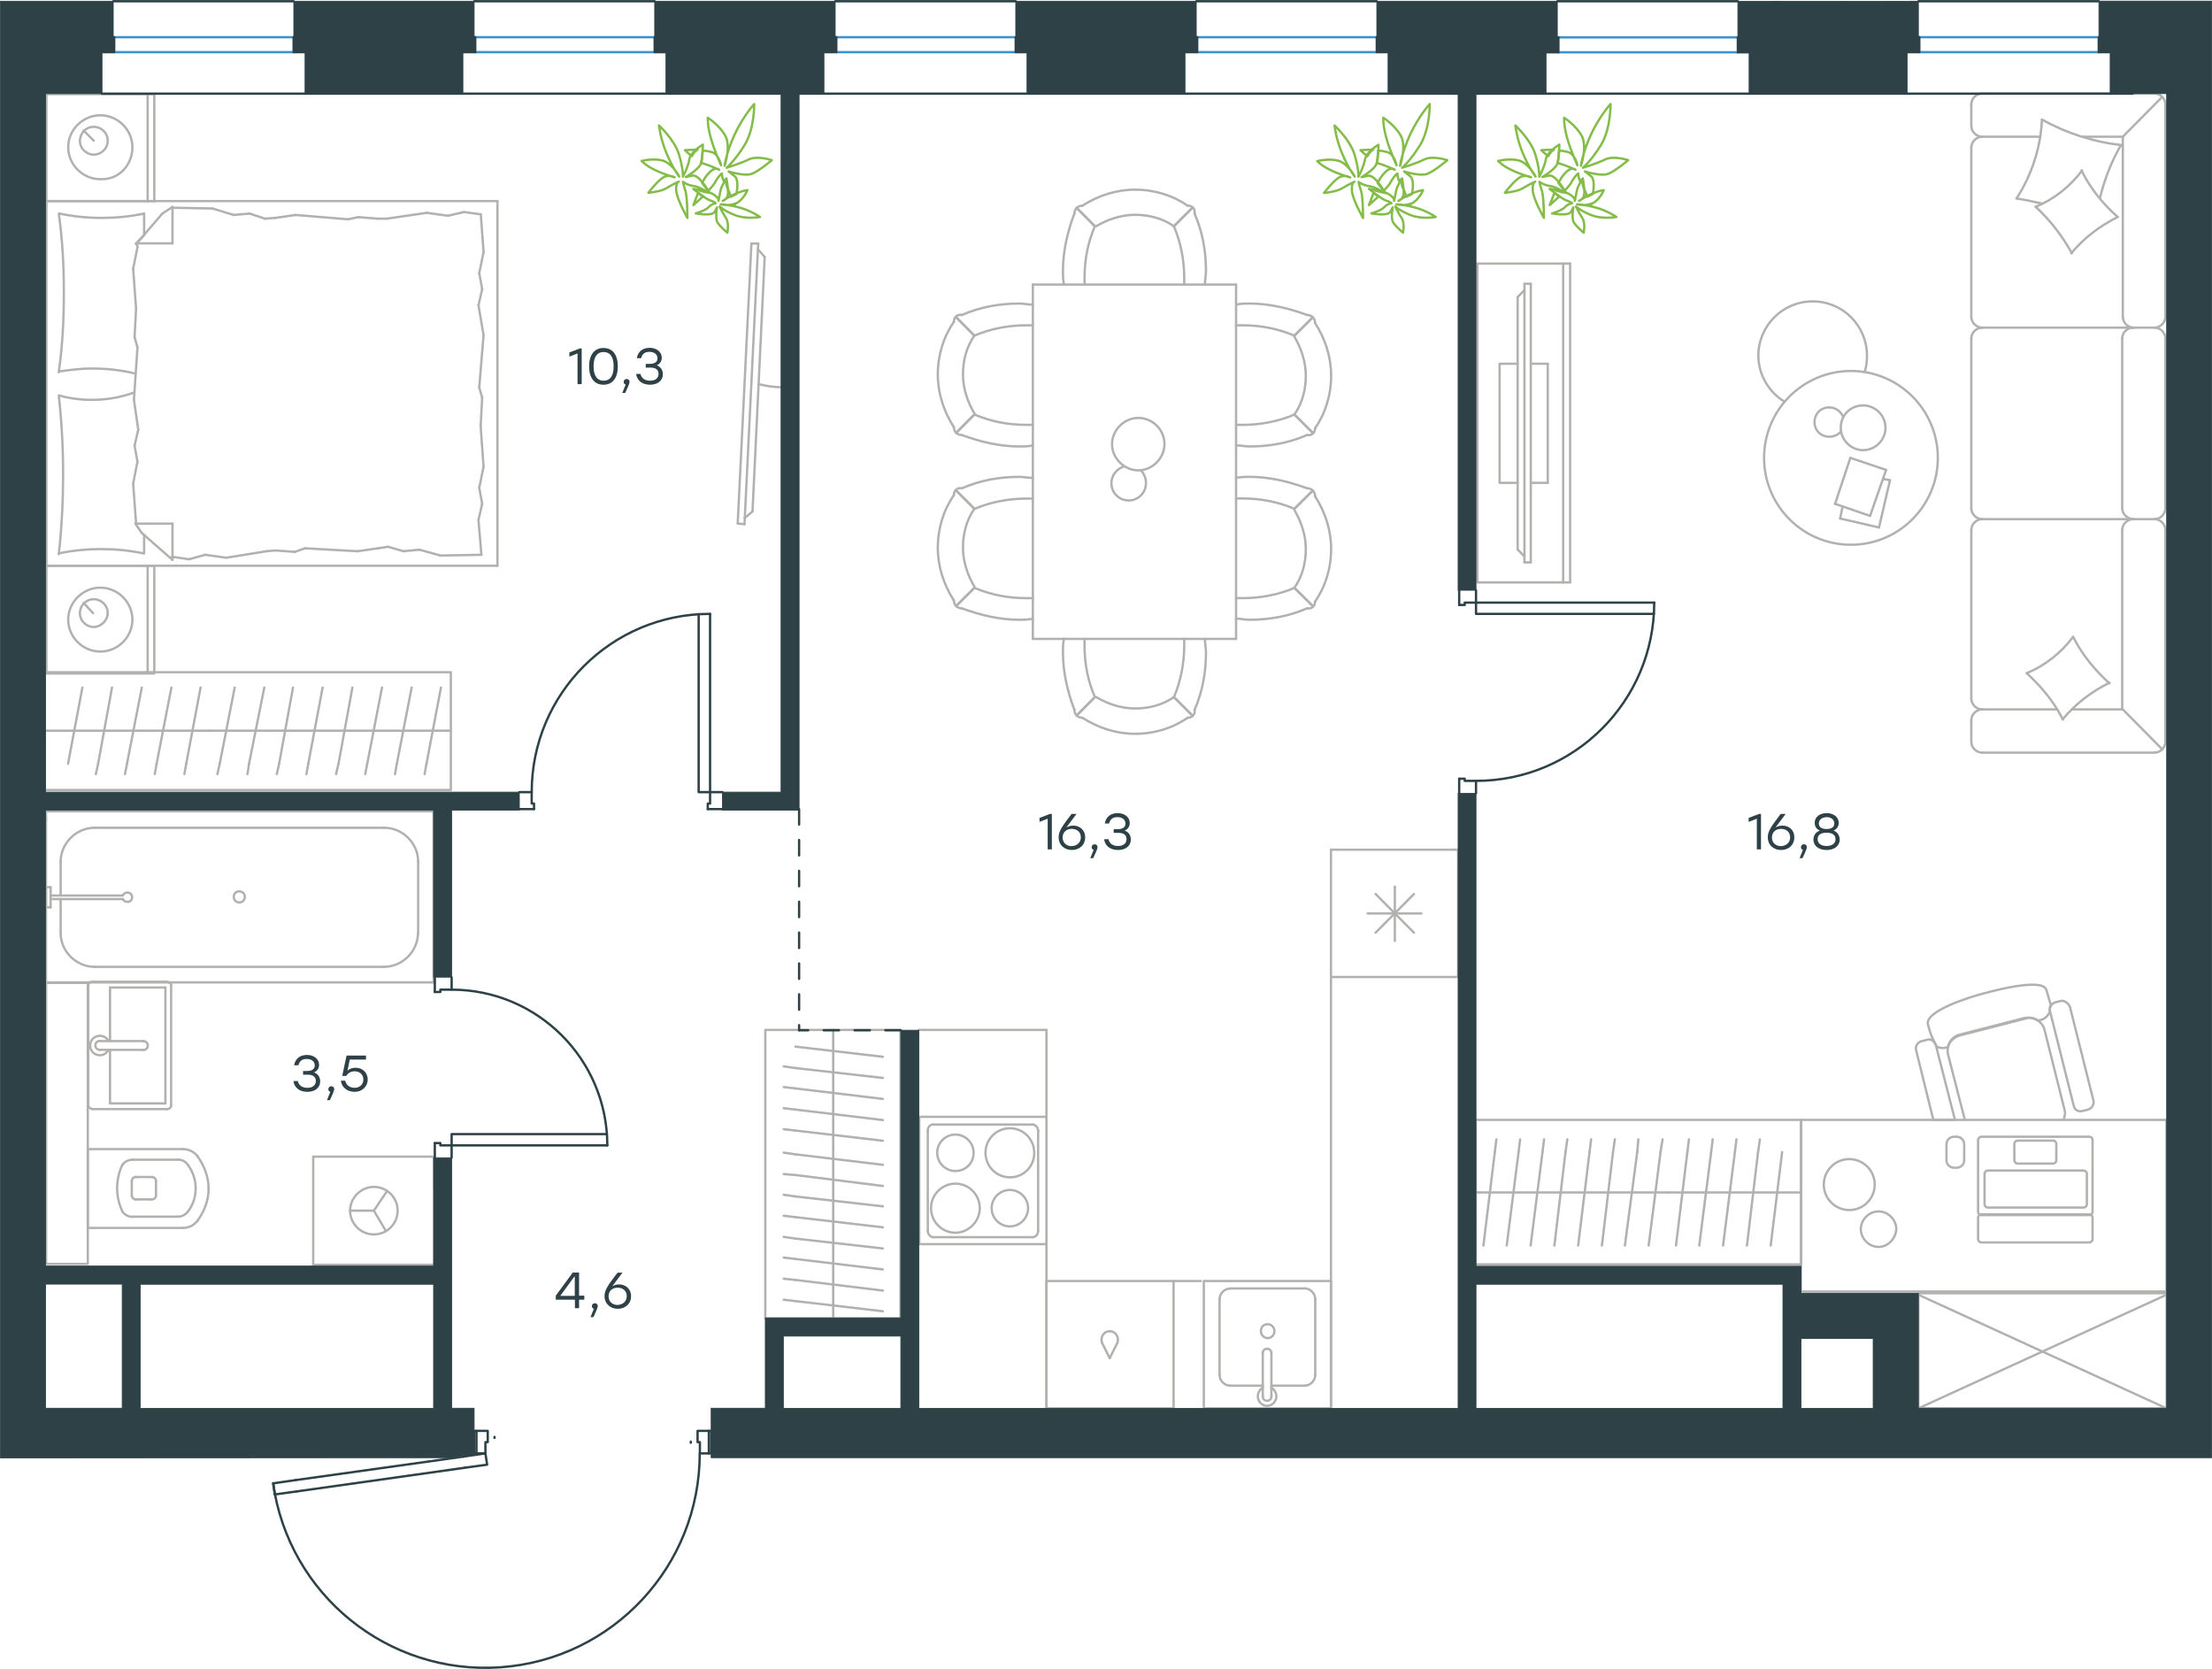 <?xml version="1.0" encoding="utf-8"?>
<!-- Generator: Adobe Illustrator 26.5.0, SVG Export Plug-In . SVG Version: 6.00 Build 0)  -->
<svg version="1.1" id="Слой_1" xmlns="http://www.w3.org/2000/svg" xmlns:xlink="http://www.w3.org/1999/xlink" x="0px" y="0px"
	 viewBox="0 0 1433.6 1081.5" style="enable-background:new 0 0 1433.6 1081.5;" xml:space="preserve">
<style type="text/css">
	.st0{fill:none;stroke:#B2B1B0;stroke-width:1.5;stroke-linecap:round;stroke-linejoin:round;stroke-miterlimit:22.926;}
	.st1{fill:none;stroke:#3C93D0;stroke-width:1.5;stroke-linecap:round;stroke-linejoin:round;stroke-miterlimit:22.926;}
	.st2{fill:none;stroke:#2D4146;stroke-width:1.5;stroke-linecap:round;stroke-linejoin:round;stroke-miterlimit:10;}
	.st3{fill:none;stroke:#2D4146;stroke-width:1.5;stroke-linecap:round;stroke-linejoin:round;stroke-miterlimit:22.926;}
	.st4{fill:#2D4146;}
	.st5{fill:#2D4146;stroke:#2D4146;stroke-width:0.5;stroke-linecap:round;stroke-linejoin:round;stroke-miterlimit:10;}
	
		.st6{fill:none;stroke:#2D4247;stroke-width:1.5;stroke-linecap:round;stroke-linejoin:round;stroke-miterlimit:22.926;stroke-dasharray:10;}
	.st7{fill:none;stroke:#84BC4A;stroke-width:1.5;stroke-linecap:round;stroke-linejoin:round;stroke-miterlimit:22.926;}
</style>
<g>
	<line class="st0" x1="56.9" y1="744.2" x2="56.9" y2="795.7"/>
	<g>
		<line class="st0" x1="118.4" y1="744.6" x2="56.9" y2="744.6"/>
		<line class="st0" x1="86" y1="788.4" x2="115.1" y2="788.4"/>
		<line class="st0" x1="115.1" y1="751.5" x2="86" y2="751.5"/>
		<line class="st0" x1="87.7" y1="777.2" x2="98.3" y2="777.2"/>
		<line class="st0" x1="98.3" y1="762.7" x2="87.7" y2="762.7"/>
		<line class="st0" x1="85.4" y1="765.5" x2="85.4" y2="774.4"/>
		<line class="st0" x1="56.9" y1="795.7" x2="118.4" y2="795.7"/>
		<line class="st0" x1="101.1" y1="774.4" x2="101.1" y2="765.5"/>
		<path class="st0" d="M127.9,791.2c4.5-6.2,7.3-13.4,7.3-20.7c0,0,0,0,0-0.6"/>
		<path class="st0" d="M85.4,774.4c0,1.7,1.1,2.8,2.8,2.8"/>
		<path class="st0" d="M79.3,785.1c1.7,2.2,3.9,3.4,6.7,3.4"/>
		<path class="st0" d="M98.3,777.2c1.7,0,2.8-1.1,2.8-2.8"/>
		<path class="st0" d="M121.8,785.1c3.4-4.5,5-9.5,5-15.1"/>
		<path class="st0" d="M101.1,765.5c0-1.7-1.1-2.8-2.8-2.8"/>
		<path class="st0" d="M88.2,762.7c-1.7,0-2.8,1.1-2.8,2.8"/>
		<path class="st0" d="M86,751.5c-2.8,0-5,1.1-6.7,3.4"/>
		<path class="st0" d="M79.3,754.8c-2.2,4.5-3.4,10.1-3.4,15.1s1.1,10.1,3.4,15.1"/>
		<path class="st0" d="M121.8,754.8c-1.7-2.2-3.9-3.4-6.7-3.4"/>
		<path class="st0" d="M135.2,770.4L135.2,770.4c0-7.8-2.8-15.1-7.3-21.3"/>
		<path class="st0" d="M118.4,795.7c3.9,0,7.3-1.7,9.5-4.5"/>
		<path class="st0" d="M127.9,749.1c-2.2-2.8-5.6-4.5-9.5-4.5"/>
		<path class="st0" d="M126.8,770L126.8,770c0-5.6-1.7-10.6-5-15.1"/>
		<path class="st0" d="M115.1,788.4c2.8,0,5-1.1,6.7-3.4"/>
	</g>
	<rect x="29.9" y="636.9" class="st0" width="27" height="182.1"/>
</g>
<g>
	<line class="st0" x1="107.2" y1="715" x2="71.3" y2="715"/>
	<line class="st0" x1="71.3" y1="715" x2="71.3" y2="680.3"/>
	<line class="st0" x1="71.3" y1="674.6" x2="71.3" y2="639.9"/>
	<line class="st0" x1="107.2" y1="639.9" x2="107.2" y2="715"/>
	<line class="st0" x1="71.3" y1="639.9" x2="107.2" y2="639.9"/>
	<line class="st0" x1="57.2" y1="638.7" x2="57.2" y2="716.2"/>
	<line class="st0" x1="108.1" y1="636.2" x2="60" y2="636.2"/>
	<line class="st0" x1="110.9" y1="716.2" x2="110.9" y2="638.7"/>
	<line class="st0" x1="60" y1="718.7" x2="108.1" y2="718.7"/>
	<path class="st0" d="M108.1,718.7c1.7,0,2.8-1,2.8-2.4"/>
	<path class="st0" d="M110.9,638.7c0-1.5-1.1-2.4-2.8-2.4"/>
	<path class="st0" d="M60,636.2c-1.7,0-2.8,1-2.8,2.4"/>
	<path class="st0" d="M57.2,716.2c0,1,1.1,2.4,2.8,2.4"/>
	<line class="st0" x1="92.9" y1="674.6" x2="65.1" y2="674.6"/>
	<line class="st0" x1="65.1" y1="680.3" x2="92.9" y2="680.3"/>
	<path class="st0" d="M92.9,674.6L92.9,674.6c1.6,0,2.9,1.3,2.9,2.9c0,1.6-1.3,2.9-2.8,2.9h0"/>
	<path class="st0" d="M70.3,680.3c-1.1,2.1-3.2,3.5-5.6,3.5c-3.5,0-6.3-2.8-6.3-6.3c0-3.5,2.8-6.3,6.3-6.3c2.4,0,4.6,1.3,5.6,3.4"/>
	<path class="st0" d="M65.1,680.3c-0.1,0-0.3,0-0.4,0c-1.6,0-2.9-1.3-2.9-2.9c0-1.6,1.3-2.9,2.9-2.9c0.1,0,0.3,0,0.4,0"/>
</g>
<g>
	<line class="st0" x1="39.3" y1="579.4" x2="39.3" y2="558.3"/>
	<line class="st0" x1="39.3" y1="604.6" x2="39.3" y2="582.6"/>
	<line class="st0" x1="61.2" y1="536.4" x2="249" y2="536.4"/>
	<line class="st0" x1="271" y1="558.3" x2="271" y2="604.6"/>
	<line class="st0" x1="281" y1="636.6" x2="29.8" y2="636.6"/>
	<line class="st0" x1="281" y1="525.7" x2="281" y2="636.6"/>
	<line class="st0" x1="249" y1="626.5" x2="61.2" y2="626.5"/>
	<line class="st0" x1="29.8" y1="525.7" x2="281" y2="525.7"/>
	<line class="st0" x1="29.8" y1="636.6" x2="29.8" y2="525.7"/>
	<path class="st0" d="M271,558.3c0-11.9-10.1-21.9-21.9-21.9"/>
	<path class="st0" d="M39.3,604.6c0,11.9,10.1,21.9,21.9,21.9"/>
	<path class="st0" d="M249,626.5c11.8,0,21.9-10.1,21.9-21.9"/>
	<path class="st0" d="M61.2,536.4c-11.8,0-21.9,10.1-21.9,21.9"/>
	<line class="st0" x1="29.8" y1="532.2" x2="29.8" y2="529.2"/>
	<line class="st0" x1="32.8" y1="580.3" x2="79.6" y2="580.3"/>
	<line class="st0" x1="79.6" y1="582.6" x2="32.8" y2="582.6"/>
	<line class="st0" x1="29.8" y1="588" x2="29.8" y2="574.9"/>
	<line class="st0" x1="29.8" y1="574.9" x2="32.8" y2="574.9"/>
	<line class="st0" x1="32.8" y1="574.9" x2="32.8" y2="588"/>
	<line class="st0" x1="32.8" y1="588" x2="29.8" y2="588"/>
	<path class="st0" d="M79.6,582.6c0.6,1.2,1.8,1.8,3,1.8c1.8,0,3-1.2,3-3c0-1.8-1.2-3-3-3c-1.2,0-2.4,0.6-3,1.8"/>
	<path class="st0" d="M151.5,581.2c0,2,1.6,3.6,3.6,3.6c2,0,3.6-1.6,3.6-3.6c0-2-1.6-3.6-3.6-3.6
		C152.8,577.6,151.5,579.2,151.5,581.2z"/>
</g>
<g>
	<line class="st0" x1="203" y1="749.5" x2="203" y2="819.6"/>
	<g>
		<line class="st0" x1="281.5" y1="819.6" x2="203" y2="819.6"/>
		<line class="st0" x1="281.5" y1="770.5" x2="281.5" y2="749.5"/>
		<line class="st0" x1="281.5" y1="819.6" x2="281.5" y2="749.5"/>
		<line class="st0" x1="242.3" y1="784.5" x2="250.7" y2="772"/>
		<line class="st0" x1="242.3" y1="784.5" x2="226.9" y2="784.5"/>
		<line class="st0" x1="242.3" y1="784.5" x2="250.1" y2="797.7"/>
		<path class="st0" d="M226.9,784.5c0,8.5,6.9,15.4,15.4,15.4c8.5,0,15.4-6.9,15.4-15.4c0-8.5-6.9-15.4-15.4-15.4
			C234.1,769.1,226.9,776,226.9,784.5z"/>
		<line class="st0" x1="281.5" y1="749.5" x2="203" y2="749.5"/>
	</g>
</g>
<g>
	<g>
		<line class="st0" x1="30.1" y1="130.3" x2="30.1" y2="61"/>
		<line class="st0" x1="100" y1="61" x2="100" y2="130.3"/>
		<line class="st0" x1="100" y1="130.3" x2="30.1" y2="130.3"/>
		<line class="st0" x1="30.1" y1="61" x2="100" y2="61"/>
		<line class="st0" x1="60.8" y1="91.2" x2="54.2" y2="84.6"/>
		<line class="st0" x1="95.7" y1="61" x2="95.7" y2="130.3"/>
		<path class="st0" d="M85.8,95.4c0-11.3-9.4-20.7-20.8-20.7c-11.3,0-20.8,9.4-20.8,20.7c0,11.3,9.4,20.7,20.8,20.7
			C76.8,116.7,85.8,107.2,85.8,95.4z"/>
		<path class="st0" d="M69.8,91.2c0-5.2-4.2-9-9-9c-5.2,0-9,4.2-9,9c0,5.2,4.3,9,9,9C65.5,100.2,69.8,96.4,69.8,91.2z"/>
		<line class="st0" x1="30.1" y1="366.6" x2="30.1" y2="130.3"/>
		<line class="st0" x1="93.4" y1="346.6" x2="93.4" y2="358.6"/>
		<line class="st0" x1="88.2" y1="157.7" x2="111.8" y2="157.7"/>
		<line class="st0" x1="93.4" y1="152.5" x2="88.2" y2="157.7"/>
		<line class="st0" x1="322.4" y1="366.6" x2="30.1" y2="366.6"/>
		<line class="st0" x1="111.8" y1="134.1" x2="111.8" y2="157.7"/>
		<line class="st0" x1="30.1" y1="130.3" x2="322.4" y2="130.3"/>
		<line class="st0" x1="111.8" y1="362.8" x2="91.9" y2="345.4"/>
		<line class="st0" x1="91.9" y1="345.4" x2="87.7" y2="339.3"/>
		<line class="st0" x1="93.4" y1="138.4" x2="93.4" y2="152.1"/>
		<line class="st0" x1="88.2" y1="339.3" x2="111.8" y2="339.3"/>
		<line class="st0" x1="88.2" y1="158.2" x2="105.2" y2="138.4"/>
		<line class="st0" x1="105.2" y1="138.4" x2="111.8" y2="134.1"/>
		<line class="st0" x1="111.8" y1="362.8" x2="111.8" y2="339.3"/>
		<line class="st0" x1="312.5" y1="257.7" x2="311.5" y2="276.1"/>
		<line class="st0" x1="310.1" y1="197.8" x2="313.4" y2="217.1"/>
		<line class="st0" x1="310.6" y1="177" x2="312.5" y2="187.4"/>
		<line class="st0" x1="312.5" y1="187.4" x2="310.1" y2="197.8"/>
		<line class="st0" x1="310.6" y1="251.1" x2="312.5" y2="257.7"/>
		<line class="st0" x1="313.4" y1="217.1" x2="310.6" y2="251.1"/>
		<line class="st0" x1="311.6" y1="138.8" x2="313.4" y2="163.4"/>
		<line class="st0" x1="313.4" y1="163.4" x2="310.6" y2="177"/>
		<line class="st0" x1="310.1" y1="336.9" x2="312" y2="359.5"/>
		<line class="st0" x1="310.6" y1="316.1" x2="312.5" y2="326.5"/>
		<line class="st0" x1="312.5" y1="326.5" x2="310.1" y2="336.9"/>
		<line class="st0" x1="311.5" y1="276.1" x2="313.4" y2="302.5"/>
		<line class="st0" x1="313.4" y1="302.5" x2="310.6" y2="316.1"/>
		<line class="st0" x1="322.4" y1="366.6" x2="322.4" y2="130.3"/>
		<path class="st0" d="M38.1,256.3c1.9,17,2.8,34,2.8,51.4c0,17-0.9,34.4-2.8,51.4"/>
		<path class="st0" d="M87.1,254.3c-9.4,3.3-17.8,4.8-27.7,4.8c-7.1,0-14.2-0.9-20.8-2.8"/>
		<path class="st0" d="M38.1,358.6c9-1.9,18.4-2.8,27.4-2.8c9.4,0,18.4,0.9,27.4,2.8"/>
		<path class="st0" d="M38.1,240.7c7.1-0.9,14.2-1.9,20.8-1.9c9.9,0,19.4,0.9,28.8,3.3"/>
		<line class="st0" x1="171.7" y1="141.7" x2="178.4" y2="141.2"/>
		<line class="st0" x1="151.4" y1="139.3" x2="161.8" y2="138.4"/>
		<line class="st0" x1="161.8" y1="138.4" x2="171.7" y2="141.7"/>
		<line class="st0" x1="111.8" y1="134.6" x2="137.7" y2="135.1"/>
		<line class="st0" x1="137.7" y1="135.1" x2="151.4" y2="139.3"/>
		<line class="st0" x1="232.2" y1="140.7" x2="244.9" y2="141.7"/>
		<line class="st0" x1="178.4" y1="141.2" x2="191.6" y2="139.3"/>
		<line class="st0" x1="225.6" y1="142.1" x2="232.2" y2="140.7"/>
		<line class="st0" x1="191.6" y1="139.3" x2="225.6" y2="142.1"/>
		<line class="st0" x1="244.9" y1="141.7" x2="250.6" y2="141.7"/>
		<line class="st0" x1="290.3" y1="139.8" x2="300.7" y2="137.4"/>
		<line class="st0" x1="300.7" y1="137.4" x2="311" y2="138.8"/>
		<line class="st0" x1="250.6" y1="141.7" x2="276.6" y2="137.9"/>
		<line class="st0" x1="276.6" y1="137.9" x2="290.3" y2="139.8"/>
		<line class="st0" x1="251.5" y1="354.3" x2="244.9" y2="355.3"/>
		<line class="st0" x1="271.8" y1="356.2" x2="261.5" y2="357.2"/>
		<line class="st0" x1="261.5" y1="357.2" x2="251.5" y2="354.3"/>
		<line class="st0" x1="312" y1="359.5" x2="285.5" y2="360"/>
		<line class="st0" x1="285.5" y1="360" x2="271.8" y2="356.2"/>
		<line class="st0" x1="191.1" y1="357.6" x2="178.4" y2="356.7"/>
		<line class="st0" x1="244.9" y1="355.3" x2="231.7" y2="357.2"/>
		<line class="st0" x1="197.7" y1="355.3" x2="191.1" y2="357.6"/>
		<line class="st0" x1="231.7" y1="357.2" x2="197.7" y2="355.3"/>
		<line class="st0" x1="178.4" y1="356.7" x2="172.7" y2="357.2"/>
		<line class="st0" x1="112.3" y1="360.9" x2="111.3" y2="360.9"/>
		<line class="st0" x1="133" y1="359.5" x2="122.6" y2="362.4"/>
		<line class="st0" x1="122.6" y1="362.4" x2="112.3" y2="360.9"/>
		<line class="st0" x1="172.7" y1="357.2" x2="146.7" y2="361.4"/>
		<line class="st0" x1="146.7" y1="361.4" x2="133" y2="359.5"/>
		<path class="st0" d="M38.1,138.4c2.4,17,3.3,34,3.3,51.4c0,17-0.9,34.4-3.3,51.4"/>
		<path class="st0" d="M93.4,138.4c-9,1.9-18.4,2.8-27.4,2.8c-9.4,0-18.4-0.9-27.4-2.8"/>
		<line class="st0" x1="87.2" y1="218.5" x2="88.2" y2="200.1"/>
		<line class="st0" x1="89.6" y1="278.4" x2="86.8" y2="259.1"/>
		<line class="st0" x1="89.1" y1="299.2" x2="87.2" y2="288.8"/>
		<line class="st0" x1="87.2" y1="288.8" x2="89.6" y2="278.4"/>
		<line class="st0" x1="89.1" y1="225.1" x2="87.2" y2="218.5"/>
		<line class="st0" x1="86.8" y1="259.1" x2="89.1" y2="225.1"/>
		<line class="st0" x1="88.2" y1="339.3" x2="86.3" y2="313.3"/>
		<line class="st0" x1="86.3" y1="313.3" x2="89.1" y2="299.2"/>
		<line class="st0" x1="89.1" y1="160.1" x2="88.6" y2="157.7"/>
		<line class="st0" x1="88.2" y1="200.1" x2="86.3" y2="174.2"/>
		<line class="st0" x1="86.3" y1="174.2" x2="89.1" y2="160.1"/>
		<line class="st0" x1="30.1" y1="436.4" x2="30.1" y2="366.6"/>
		<line class="st0" x1="100" y1="366.6" x2="100" y2="436.4"/>
		<line class="st0" x1="99.5" y1="436.4" x2="30.1" y2="436.4"/>
		<line class="st0" x1="30.1" y1="366.6" x2="99.5" y2="366.6"/>
		<line class="st0" x1="60.3" y1="397.3" x2="54.2" y2="390.7"/>
		<line class="st0" x1="95.7" y1="366.6" x2="95.7" y2="436.4"/>
		<path class="st0" d="M85.8,401.5c0-11.3-9.4-20.7-20.8-20.7c-11.3,0-20.8,9.4-20.8,20.7c0,11.3,9.4,20.7,20.8,20.7
			C76.4,422.3,85.8,412.8,85.8,401.5z"/>
		<path class="st0" d="M69.8,397.3c0-5.2-4.3-9-9-9c-5.2,0-9,4.2-9,9c0,5.2,4.3,9,9,9C65.5,406.2,69.8,402,69.8,397.3z"/>
	</g>
	<g>
		<path class="st0" d="M491.7,248.9c4.8,1.2,9.6,2,14.3,2"/>
		<line class="st0" x1="482.5" y1="339.7" x2="491.4" y2="157.8"/>
		<line class="st0" x1="487" y1="157.8" x2="478.1" y2="339.2"/>
		<line class="st0" x1="478.1" y1="339.2" x2="482.5" y2="339.7"/>
		<line class="st0" x1="495.6" y1="166.5" x2="487.7" y2="331.4"/>
		<line class="st0" x1="491.3" y1="161.7" x2="495.6" y2="166.5"/>
		<line class="st0" x1="487.7" y1="331.4" x2="482.6" y2="335.7"/>
		<line class="st0" x1="487" y1="157.8" x2="491.4" y2="157.8"/>
	</g>
</g>
<g>
	<line class="st0" x1="28.8" y1="473.5" x2="136.5" y2="473.5"/>
	<line class="st0" x1="119.5" y1="501.6" x2="120.7" y2="494.9"/>
	<line class="st0" x1="120.7" y1="494.9" x2="130" y2="445.5"/>
	<line class="st0" x1="100.3" y1="501.6" x2="101.5" y2="494.9"/>
	<line class="st0" x1="101.5" y1="494.9" x2="111.1" y2="445.5"/>
	<line class="st0" x1="81" y1="501.6" x2="82.3" y2="494.9"/>
	<line class="st0" x1="82.3" y1="494.9" x2="91.9" y2="445.5"/>
	<line class="st0" x1="62.1" y1="501.6" x2="63.6" y2="494.9"/>
	<line class="st0" x1="63.6" y1="494.9" x2="72.6" y2="445.5"/>
	<line class="st0" x1="44.1" y1="494.9" x2="53.4" y2="445.5"/>
	<rect x="28.8" y="435.6" class="st0" width="263.4" height="76.3"/>
	<line class="st0" x1="136.5" y1="473.5" x2="292.3" y2="473.5"/>
	<line class="st0" x1="275.2" y1="501.6" x2="276.4" y2="494.9"/>
	<line class="st0" x1="276.4" y1="494.9" x2="285.8" y2="445.5"/>
	<line class="st0" x1="256" y1="501.6" x2="257.2" y2="494.9"/>
	<line class="st0" x1="257.2" y1="494.9" x2="266.8" y2="445.5"/>
	<line class="st0" x1="236.7" y1="501.6" x2="238" y2="494.9"/>
	<line class="st0" x1="238" y1="494.9" x2="247.6" y2="445.5"/>
	<line class="st0" x1="217.8" y1="501.6" x2="219.4" y2="494.9"/>
	<line class="st0" x1="219.4" y1="494.9" x2="228.4" y2="445.5"/>
	<line class="st0" x1="198.6" y1="501.6" x2="199.8" y2="494.9"/>
	<line class="st0" x1="199.8" y1="494.9" x2="209.1" y2="445.5"/>
	<line class="st0" x1="179.4" y1="501.6" x2="180.9" y2="494.9"/>
	<line class="st0" x1="180.9" y1="494.9" x2="189.9" y2="445.5"/>
	<line class="st0" x1="160.4" y1="501.6" x2="161.4" y2="494.9"/>
	<line class="st0" x1="161.4" y1="494.9" x2="171.3" y2="445.5"/>
	<line class="st0" x1="142.4" y1="494.9" x2="152.1" y2="445.5"/>
	<line class="st0" x1="140.9" y1="501.6" x2="142.4" y2="494.9"/>
</g>
<g>
	<line class="st0" x1="945" y1="550.6" x2="945" y2="633.1"/>
	<line class="st0" x1="904" y1="574.5" x2="904" y2="609.7"/>
	<line class="st0" x1="891.5" y1="604.4" x2="916.4" y2="579.3"/>
	<line class="st0" x1="891.5" y1="579.3" x2="916.4" y2="604.4"/>
	<line class="st0" x1="886.3" y1="591.9" x2="921.2" y2="591.9"/>
	<line class="st0" x1="945" y1="633.1" x2="862.6" y2="633.1"/>
	<line class="st0" x1="862.6" y1="550.6" x2="862.6" y2="633.1"/>
	<line class="st0" x1="945" y1="550.6" x2="862.6" y2="550.6"/>
</g>
<g>
	<rect x="780.2" y="830.1" class="st0" width="82.4" height="82.5"/>
	<line class="st0" x1="818.4" y1="876.8" x2="818.4" y2="904.5"/>
	<line class="st0" x1="824" y1="897.9" x2="845.6" y2="897.9"/>
	<line class="st0" x1="845.6" y1="834.9" x2="797.2" y2="834.9"/>
	<line class="st0" x1="797.2" y1="897.9" x2="818.4" y2="897.9"/>
	<line class="st0" x1="790.4" y1="841.9" x2="790.4" y2="891"/>
	<line class="st0" x1="824" y1="904.5" x2="824" y2="876.8"/>
	<line class="st0" x1="852.4" y1="891" x2="852.4" y2="841.9"/>
	<path class="st0" d="M818.4,876.8L818.4,876.8c0-1.6,1.2-2.8,2.8-2.8c1.6,0,2.8,1.2,2.8,2.8"/>
	<path class="st0" d="M852.4,891c0,3.7-3.2,6.9-6.8,6.9"/>
	<path class="st0" d="M824,899.2c2,1.2,3.2,3.3,3.2,5.7c0,3.3-2.8,6.1-6,6.1c-3.2,0-6-2.8-6-6.1c0-2.4,1.2-4.5,3.2-5.7"/>
	<path class="st0" d="M790.4,841.9c0-3.7,3.2-6.9,6.8-6.9"/>
	<path class="st0" d="M797.2,897.9c-3.6,0-6.8-3.3-6.8-6.9"/>
	<path class="st0" d="M845.6,834.9c3.6,0,6.8,3.3,6.8,6.9"/>
	<path class="st0" d="M824,904.5v0.4c0,1.6-1.2,2.8-2.8,2.8c-1.6,0-2.8-1.2-2.8-2.8v-0.4"/>
	<path class="st0" d="M817.2,862.6c0,2.4,2,4.5,4.4,4.5c2.4,0,4.4-2,4.4-4.5c0-2.4-2-4.5-4.4-4.5
		C818.8,858.1,817.2,860.1,817.2,862.6z"/>
</g>
<g>
	<path class="st0" d="M631,747c0-6.5-5.3-11.8-11.8-11.8c-6.5,0-11.8,5.3-11.8,11.8c0,6.5,5.3,11.8,11.8,11.8
		C625.7,758.8,631,753.9,631,747z"/>
	<path class="st0" d="M635,782.9c0-8.6-6.9-15.9-15.8-15.9c-8.5,0-15.8,6.9-15.8,15.9c0,8.6,6.9,15.9,15.8,15.9
		C627.7,798.8,635,791.5,635,782.9z"/>
	<path class="st0" d="M666.3,782.9c0-6.5-5.3-11.8-11.8-11.8c-6.5,0-11.8,5.3-11.8,11.8c0,6.5,5.3,11.8,11.8,11.8
		C661,794.7,666.3,789.4,666.3,782.9z"/>
	<path class="st0" d="M670.3,747c0-8.6-6.9-15.9-15.8-15.9c-8.5,0-15.8,6.9-15.8,15.9c0,8.6,6.9,15.9,15.8,15.9
		C663.4,762.9,670.3,756,670.3,747z"/>
	<line class="st0" x1="601.3" y1="797.6" x2="601.3" y2="732.7"/>
	<line class="st0" x1="669.1" y1="801.7" x2="605" y2="801.7"/>
	<line class="st0" x1="672.8" y1="732.7" x2="672.8" y2="797.6"/>
	<line class="st0" x1="605" y1="728.7" x2="669.1" y2="728.7"/>
	<path class="st0" d="M672.8,797.6L672.8,797.6c0,2.4-1.6,4.1-3.7,4.1"/>
	<path class="st0" d="M601.3,732.7L601.3,732.7c0-2.4,1.6-4.1,3.7-4.1"/>
	<path class="st0" d="M605,801.7L605,801.7c-2,0-3.7-2-3.7-4.1"/>
	<path class="st0" d="M669.1,728.7L669.1,728.7c2,0,3.7,2,3.7,4.1"/>
	<rect x="595.8" y="723.7" class="st0" width="82.4" height="82.5"/>
</g>
<g>
	<rect x="678.2" y="830.1" class="st0" width="82.4" height="82.5"/>
	<line class="st0" x1="719.2" y1="880.1" x2="724.1" y2="870.3"/>
	<line class="st0" x1="714.3" y1="870.3" x2="719.2" y2="880.1"/>
	<path class="st0" d="M714.3,870.3c-0.4-0.8-0.4-1.6-0.4-2.4c0-2.8,2.4-5.3,5.3-5.3"/>
	<path class="st0" d="M724.1,870.3c0.4-0.8,0.4-1.6,0.4-2.4c0-2.8-2.4-5.3-5.3-5.3"/>
</g>
<g>
	<line class="st0" x1="540" y1="667.4" x2="540" y2="743.8"/>
	<line class="st0" x1="507.9" y1="731.7" x2="515.5" y2="732.6"/>
	<line class="st0" x1="515.5" y1="732.6" x2="572.2" y2="739.2"/>
	<line class="st0" x1="507.9" y1="718.1" x2="515.5" y2="719"/>
	<line class="st0" x1="515.5" y1="719" x2="572.2" y2="725.8"/>
	<line class="st0" x1="507.9" y1="704.4" x2="515.5" y2="705.3"/>
	<line class="st0" x1="515.5" y1="705.3" x2="572.2" y2="712.1"/>
	<line class="st0" x1="507.9" y1="691" x2="515.5" y2="692.1"/>
	<line class="st0" x1="515.5" y1="692.1" x2="572.2" y2="698.5"/>
	<line class="st0" x1="515.5" y1="678.2" x2="572.2" y2="684.8"/>
	<rect x="496" y="667.4" class="st0" width="87.6" height="186.9"/>
	<line class="st0" x1="540" y1="743.8" x2="540" y2="854.3"/>
	<line class="st0" x1="507.9" y1="842.2" x2="515.5" y2="843.1"/>
	<line class="st0" x1="515.5" y1="843.1" x2="572.2" y2="849.7"/>
	<line class="st0" x1="507.9" y1="828.6" x2="515.5" y2="829.4"/>
	<line class="st0" x1="515.5" y1="829.4" x2="572.2" y2="836.3"/>
	<line class="st0" x1="507.9" y1="814.9" x2="515.5" y2="815.8"/>
	<line class="st0" x1="515.5" y1="815.8" x2="572.2" y2="822.6"/>
	<line class="st0" x1="507.9" y1="801.5" x2="515.5" y2="802.6"/>
	<line class="st0" x1="515.5" y1="802.6" x2="572.2" y2="809"/>
	<line class="st0" x1="507.9" y1="787.8" x2="515.5" y2="788.7"/>
	<line class="st0" x1="515.5" y1="788.7" x2="572.2" y2="795.3"/>
	<line class="st0" x1="507.9" y1="774.2" x2="515.5" y2="775.3"/>
	<line class="st0" x1="515.5" y1="775.3" x2="572.2" y2="781.7"/>
	<line class="st0" x1="507.9" y1="760.8" x2="515.5" y2="761.4"/>
	<line class="st0" x1="515.5" y1="761.4" x2="572.2" y2="768.5"/>
	<line class="st0" x1="515.5" y1="748" x2="572.2" y2="754.8"/>
	<line class="st0" x1="507.9" y1="746.9" x2="515.5" y2="748"/>
</g>
<line class="st0" x1="862.6" y1="633.1" x2="862.6" y2="912.6"/>
<line class="st0" x1="678.2" y1="806.2" x2="678.2" y2="912.6"/>
<line class="st0" x1="760.6" y1="830.1" x2="778.2" y2="830.1"/>
<line class="st0" x1="678.2" y1="723.7" x2="678.2" y2="667.4"/>
<line class="st0" x1="678.2" y1="667.4" x2="595.5" y2="667.4"/>
<g>
	<line class="st0" x1="669.4" y1="414" x2="669.4" y2="184.4"/>
	<line class="st0" x1="801.1" y1="184.4" x2="801.1" y2="414"/>
	<path class="st0" d="M838.9,268.6c5.2-7.4,7.4-16.3,7.4-25.2c0-8.9-3-17.8-7.4-25.2"/>
	<path class="st0" d="M801.1,288.6c3,0,5.9,0.7,8.9,0.7c12.6,0,25.2-2.2,37.1-7.4"/>
	<path class="st0" d="M847.1,204.1c-11.9-4.4-24.5-7.4-37.1-7.4c-3,0-5.9,0-8.9,0.7"/>
	<path class="st0" d="M801.1,275.3c1.5,0,3,0,4.5,0c11.1,0,23-2.2,33.4-6.7"/>
	<path class="st0" d="M838.9,217.5c-10.4-4.4-21.5-6.7-33.4-6.7c-1.5,0-3,0-4.5,0"/>
	<path class="st0" d="M852.3,277.5c6.7-9.6,10.4-21.5,10.4-34.1c0-11.9-3.7-23.7-10.4-34.1"/>
	<line class="st0" x1="838.9" y1="268.6" x2="850.8" y2="280.5"/>
	<line class="st0" x1="838.9" y1="217.5" x2="850.8" y2="205.6"/>
	<line class="st0" x1="838.9" y1="268.6" x2="850.8" y2="280.5"/>
	<line class="st0" x1="838.9" y1="217.5" x2="850.8" y2="205.6"/>
	<path class="st0" d="M852.3,209.3c0-3-2.2-5.2-5.2-5.2"/>
	<path class="st0" d="M847.1,281.9c3,0.6,5.2-1.5,5.2-4.4"/>
	<path class="st0" d="M838.9,380.9c5.2-7.4,7.4-16.3,7.4-25.2c0-8.9-3-17.8-7.4-25.2"/>
	<path class="st0" d="M801.1,400.9c3,0,5.9,0.7,8.9,0.7c12.6,0,25.2-2.2,37.1-7.4"/>
	<path class="st0" d="M847.1,316.4c-11.9-4.4-24.5-7.4-37.1-7.4c-3,0-5.9,0-8.9,0.7"/>
	<path class="st0" d="M801.1,387.6c1.5,0,3,0,4.5,0c11.1,0,23-2.2,33.4-6.7"/>
	<path class="st0" d="M838.9,329.7c-10.4-4.4-21.5-6.7-33.4-6.7c-1.5,0-3,0-4.5,0"/>
	<path class="st0" d="M852.3,389.8c6.7-9.6,10.4-21.5,10.4-34.1c0-11.9-3.7-23.7-10.4-34.1"/>
	<line class="st0" x1="838.9" y1="380.9" x2="850.8" y2="392.7"/>
	<line class="st0" x1="838.9" y1="329.7" x2="850.8" y2="317.9"/>
	<line class="st0" x1="838.9" y1="380.9" x2="850.8" y2="392.7"/>
	<line class="st0" x1="838.9" y1="329.7" x2="850.8" y2="317.9"/>
	<path class="st0" d="M852.3,321.6c0-3-2.2-5.2-5.2-5.2"/>
	<path class="st0" d="M847.1,394.2c3,0.6,5.2-1.5,5.2-4.4"/>
	<path class="st0" d="M780.9,184.4c0-3,0.7-5.9,0.7-8.9c0-12.6-2.2-25.2-7.4-37.1"/>
	<path class="st0" d="M696.3,138.4c-4.5,11.9-7.4,24.5-7.4,37.1c0,3,0,5.9,0.7,8.9"/>
	<path class="st0" d="M709.6,146.6c-4.5,10.4-6.7,21.5-6.7,33.3c0,1.5,0,3,0,4.4"/>
	<line class="st0" x1="709.6" y1="146.6" x2="697.8" y2="134.7"/>
	<line class="st0" x1="709.6" y1="146.6" x2="697.8" y2="134.7"/>
	<path class="st0" d="M701.5,133.3c-3,0-5.2,2.2-5.2,5.2"/>
	<path class="st0" d="M780.9,414c0,3,0.7,5.9,0.7,8.9c0,12.6-2.2,25.2-7.4,37.1"/>
	<path class="st0" d="M696.3,459.9c-4.5-11.9-7.4-24.5-7.4-37.1c0-3,0-5.9,0.7-8.9"/>
	<path class="st0" d="M709.6,451.7c-4.5-10.4-6.7-21.5-6.7-33.3c0-1.5,0-3,0-4.4"/>
	<line class="st0" x1="709.6" y1="451.7" x2="697.8" y2="463.6"/>
	<line class="st0" x1="709.6" y1="451.7" x2="697.8" y2="463.6"/>
	<path class="st0" d="M701.5,465.1c-3,0-5.2-2.2-5.2-5.2"/>
	<line class="st0" x1="669.4" y1="184.4" x2="801.1" y2="184.4"/>
	<line class="st0" x1="801.1" y1="414" x2="669.4" y2="414"/>
	<path class="st0" d="M737.7,270.8c-9.1,0-17,7.9-17,17c0,9.1,7.9,17,17,17c9.1,0,17-7.9,17-17C754.7,278.3,746.8,270.8,737.7,270.8
		z"/>
	<path class="st0" d="M739.4,304.8c2.1,2.1,3.3,5,3.3,8.3c0,6.2-5,11.2-11.2,11.2s-11.2-5-11.2-11.2c0-5,3.3-9.1,7.9-10.8"/>
	<path class="st0" d="M760.8,146.6c-7.4-5.2-16.3-7.4-25.2-7.4c-8.9,0-17.8,3-25.2,7.4"/>
	<path class="st0" d="M767.5,184.4c0-1.5,0-3,0-4.4c0-11.1-2.2-23-6.7-33.4"/>
	<path class="st0" d="M769.7,133.3c-9.6-6.7-21.5-10.4-34.1-10.4c-11.9,0-23.7,3.7-34.1,10.4"/>
	<line class="st0" x1="760.8" y1="146.6" x2="772.7" y2="134.7"/>
	<line class="st0" x1="760.8" y1="146.6" x2="772.7" y2="134.7"/>
	<path class="st0" d="M774.2,138.4c0.6-3-1.5-5.2-4.5-5.2"/>
	<path class="st0" d="M760.8,451.7c-7.4,5.2-16.3,7.4-25.2,7.4c-8.9,0-17.8-3-25.2-7.4"/>
	<path class="st0" d="M767.5,414c0,1.5,0,3,0,4.4c0,11.1-2.2,23-6.7,33.4"/>
	<path class="st0" d="M769.7,465.1c-9.6,6.7-21.5,10.4-34.1,10.4c-11.9,0-23.7-3.7-34.1-10.4"/>
	<line class="st0" x1="760.8" y1="451.7" x2="772.7" y2="463.6"/>
	<line class="st0" x1="760.8" y1="451.7" x2="772.7" y2="463.6"/>
	<path class="st0" d="M774.2,459.9c0.6,3-1.5,5.2-4.5,5.2"/>
	<path class="st0" d="M631.5,329.7c-5.2,7.4-7.4,16.3-7.4,25.2c0,8.9,3,17.8,7.4,25.2"/>
	<path class="st0" d="M669.4,309.7c-3,0-5.9-0.7-8.9-0.7c-12.6,0-25.2,2.2-37.1,7.4"/>
	<path class="st0" d="M623.4,394.2c11.9,4.4,24.5,7.4,37.1,7.4c3,0,5.9,0,8.9-0.7"/>
	<path class="st0" d="M669.4,323.1c-1.5,0-3,0-4.5,0c-11.1,0-23,2.2-33.4,6.7"/>
	<path class="st0" d="M631.5,380.9c10.4,4.4,21.5,6.7,33.4,6.7c1.5,0,3,0,4.5,0"/>
	<path class="st0" d="M618.2,320.9c-6.7,9.6-10.4,21.5-10.4,34.1c0,11.9,3.7,23.7,10.4,34.1"/>
	<line class="st0" x1="631.5" y1="329.7" x2="619.7" y2="317.9"/>
	<line class="st0" x1="631.5" y1="380.9" x2="619.7" y2="392.7"/>
	<line class="st0" x1="631.5" y1="329.7" x2="619.7" y2="317.9"/>
	<line class="st0" x1="631.5" y1="380.9" x2="619.7" y2="392.7"/>
	<path class="st0" d="M618.2,389c0,3,2.2,5.2,5.2,5.2"/>
	<path class="st0" d="M623.4,316.4c-3-0.6-5.2,1.5-5.2,4.4"/>
	<path class="st0" d="M631.5,217.5c-5.2,7.4-7.4,16.3-7.4,25.2c0,8.9,3,17.8,7.4,25.2"/>
	<path class="st0" d="M669.4,197.4c-3,0-5.9-0.7-8.9-0.7c-12.6,0-25.2,2.2-37.1,7.4"/>
	<path class="st0" d="M623.4,281.9c11.9,4.4,24.5,7.4,37.1,7.4c3,0,5.9,0,8.9-0.7"/>
	<path class="st0" d="M669.4,210.8c-1.5,0-3,0-4.5,0c-11.1,0-23,2.2-33.4,6.7"/>
	<path class="st0" d="M631.5,268.6c10.4,4.4,21.5,6.7,33.4,6.7c1.5,0,3,0,4.5,0"/>
	<path class="st0" d="M618.2,208.6c-6.7,9.6-10.4,21.5-10.4,34.1c0,11.9,3.7,23.7,10.4,34.1"/>
	<line class="st0" x1="631.5" y1="217.5" x2="619.7" y2="205.6"/>
	<line class="st0" x1="631.5" y1="268.6" x2="619.7" y2="280.5"/>
	<line class="st0" x1="631.5" y1="217.5" x2="619.7" y2="205.6"/>
	<line class="st0" x1="631.5" y1="268.6" x2="619.7" y2="280.5"/>
	<path class="st0" d="M618.2,276.7c0,3,2.2,5.2,5.2,5.2"/>
	<path class="st0" d="M623.4,204.1c-3-0.6-5.2,1.5-5.2,4.4"/>
</g>
<g>
	<line class="st0" x1="1217.8" y1="341.8" x2="1192.6" y2="336"/>
	<line class="st0" x1="1192.6" y1="336" x2="1194.2" y2="328.1"/>
	<line class="st0" x1="1220.3" y1="310.3" x2="1224.9" y2="311.2"/>
	<line class="st0" x1="1224.9" y1="311.2" x2="1217.8" y2="341.8"/>
	<line class="st0" x1="1212" y1="334.3" x2="1189.3" y2="326.5"/>
	<line class="st0" x1="1189.3" y1="326.5" x2="1199.2" y2="296.7"/>
	<line class="st0" x1="1199.2" y1="296.7" x2="1222.4" y2="304.5"/>
	<line class="st0" x1="1222.4" y1="304.5" x2="1212" y2="334.3"/>
	<ellipse class="st0" cx="1199.6" cy="296.7" rx="56.3" ry="56.3"/>
	<path class="st0" d="M1193,277.2c0,7.9,6.6,14.5,14.5,14.5c7.9,0,14.5-6.6,14.5-14.5s-6.6-14.5-14.5-14.5
		C1199.2,262.8,1193,269,1193,277.2z"/>
	<path class="st0" d="M1193,279.7c-1.7,2.1-4.6,3.3-7.5,3.3c-5.4,0-9.5-4.1-9.5-9.5c0-5.4,4.1-9.5,9.5-9.5c4.1,0,7.5,2.5,9.1,6.2"/>
	<path class="st0" d="M1156.6,260.3c-10.4-6.2-17-17.8-17-29.8c0-19.4,15.7-35.2,35.2-35.2c19.5,0,35.2,15.7,35.2,35.2
		c0,3.4-0.4,6.9-1.4,10.3"/>
</g>
<g>
	<g>
		<line class="st0" x1="1013.1" y1="377.4" x2="1013.1" y2="170.8"/>
		<polyline class="st0" points="1017.6,170.8 957.5,170.8 957.5,377.4 1017.6,377.4 		"/>
		<line class="st0" x1="1017.6" y1="377.4" x2="1017.6" y2="170.8"/>
	</g>
	<g>
		<polyline class="st0" points="983.6,235.7 971.9,235.7 971.9,312.9 983.6,312.9 		"/>
		<line class="st0" x1="992.1" y1="312.9" x2="1003.1" y2="312.9"/>
		<line class="st0" x1="1003.1" y1="312.9" x2="1003.1" y2="235.7"/>
		<line class="st0" x1="1003.1" y1="235.7" x2="992.1" y2="235.7"/>
		<line class="st0" x1="992.1" y1="364.4" x2="988" y2="364.4"/>
		<line class="st0" x1="983.6" y1="192.5" x2="988" y2="188"/>
		<line class="st0" x1="988" y1="360.6" x2="983.6" y2="356.1"/>
		<line class="st0" x1="988" y1="183.9" x2="988" y2="364.4"/>
		<line class="st0" x1="992.1" y1="364.4" x2="992.1" y2="183.9"/>
		<line class="st0" x1="992.1" y1="183.9" x2="988" y2="183.9"/>
		<line class="st0" x1="983.6" y1="356.1" x2="983.6" y2="192.5"/>
	</g>
</g>
<g>
	<line class="st0" x1="1396.4" y1="60.6" x2="1284.6" y2="60.6"/>
	<line class="st0" x1="1277.6" y1="219.3" x2="1277.6" y2="329.4"/>
	<line class="st0" x1="1277.6" y1="343.4" x2="1277.6" y2="452.7"/>
	<line class="st0" x1="1403.4" y1="480.7" x2="1403.4" y2="343.4"/>
	<line class="st0" x1="1277.6" y1="67.6" x2="1277.6" y2="81.6"/>
	<line class="st0" x1="1284.6" y1="88.6" x2="1322.3" y2="88.6"/>
	<line class="st0" x1="1375.8" y1="88.6" x2="1375.8" y2="205.3"/>
	<line class="st0" x1="1375.8" y1="459.7" x2="1343.2" y2="459.7"/>
	<line class="st0" x1="1277.6" y1="466.7" x2="1277.6" y2="480.7"/>
	<line class="st0" x1="1284.6" y1="487.7" x2="1396.4" y2="487.7"/>
	<line class="st0" x1="1401.1" y1="63" x2="1375.8" y2="88.6"/>
	<line class="st0" x1="1375.8" y1="459.7" x2="1401.4" y2="485.6"/>
	<line class="st0" x1="1382.4" y1="212.3" x2="1396.4" y2="212.3"/>
	<line class="st0" x1="1284.6" y1="336.4" x2="1382.4" y2="336.4"/>
	<line class="st0" x1="1284.6" y1="212.3" x2="1382.4" y2="212.3"/>
	<line class="st0" x1="1382.4" y1="336.4" x2="1396.4" y2="336.4"/>
	<line class="st0" x1="1277.6" y1="95.6" x2="1277.6" y2="205.3"/>
	<line class="st0" x1="1403.4" y1="205.3" x2="1403.4" y2="67.6"/>
	<line class="st0" x1="1375.4" y1="219.3" x2="1375.4" y2="329.4"/>
	<line class="st0" x1="1403.4" y1="329.4" x2="1403.4" y2="219.3"/>
	<line class="st0" x1="1375.4" y1="343.4" x2="1375.4" y2="459.7"/>
	<line class="st0" x1="1333.3" y1="459.7" x2="1284.6" y2="459.7"/>
	<line class="st0" x1="1350.2" y1="88.6" x2="1375.8" y2="88.6"/>
	<path class="st0" d="M1403.4,67.6c0-3.7-3.3-7-7-7"/>
	<path class="st0" d="M1396.4,487.7c3.7,0,7-3.3,7-7"/>
	<path class="st0" d="M1277.6,452.7c0,3.7,3.3,7,7,7"/>
	<path class="st0" d="M1284.6,60.6c-3.7,0-7,3.3-7,7"/>
	<path class="st0" d="M1277.6,81.6c0,3.7,3.3,7,7,7"/>
	<path class="st0" d="M1284.6,88.6c-3.7,0-7,3.3-7,7"/>
	<path class="st0" d="M1277.6,329.4c0,3.7,3.3,7,7,7"/>
	<path class="st0" d="M1284.6,212.3c-3.7,0-7,3.3-7,7"/>
	<path class="st0" d="M1277.6,205.3c0,3.7,3.3,7,7,7"/>
	<path class="st0" d="M1284.6,459.7c-3.7,0-7,3.3-7,7"/>
	<path class="st0" d="M1277.6,480.7c0,3.7,3.3,7,7,7"/>
	<path class="st0" d="M1375.8,205.3c0,3.7,3.3,7,7,7"/>
	<path class="st0" d="M1396.4,212.3c3.7,0,7-3.3,7-7"/>
	<path class="st0" d="M1382.4,212.3c-3.7,0-7,3.3-7,7"/>
	<path class="st0" d="M1403.4,219.3c0-3.7-3.3-7-7-7"/>
	<path class="st0" d="M1375.4,329.4c0,3.7,3.5,7,7.4,7"/>
	<path class="st0" d="M1396.4,336.4c3.7,0,7-3.3,7-7"/>
	<path class="st0" d="M1382.4,336.4c-3.7,0-7,3.3-7,7"/>
	<path class="st0" d="M1403.4,343.4c0-3.7-3.3-7-7-7"/>
	<path class="st0" d="M1337,466.3c-5.8-11.5-14-21.4-23.5-30.1"/>
	<path class="st0" d="M1313.5,436.2c12-4.9,22.3-13.2,30.1-23.5"/>
	<path class="st0" d="M1343.6,412.7c5.8,11.5,14,21.4,23.5,30.1"/>
	<path class="st0" d="M1367.1,442.4c-11.5,5.8-21.9,13.6-30.1,23.5"/>
	<path class="st0" d="M1342.8,164.1c-6.2-11.1-14-21.4-23.5-30.1"/>
	<path class="st0" d="M1319.3,134c12-4.9,22.3-13.2,30.1-23.5"/>
	<path class="st0" d="M1349,110.5c5.8,11.5,13.6,21.4,23.5,30.1"/>
	<path class="st0" d="M1372.5,140.6c-11.6,5.8-21.9,13.6-30.1,23.5"/>
	<path class="st0" d="M1323.4,131.9c-5.4-1.2-11.1-2.5-16.5-3.3"/>
	<path class="st0" d="M1306.9,128.6c9.9-15.3,15.7-33,16.5-51.1"/>
	<path class="st0" d="M1323.4,77.5c15.7,8.7,33,14.4,51.2,16.5"/>
	<path class="st0" d="M1374.6,94c-6.2,10.7-10.7,22.3-13.6,34.2"/>
	<path class="st0" d="M1284.6,336.4c-3.7,0-7,3.3-7,7"/>
</g>
<g>
	<rect x="1243.3" y="838" class="st0" width="160.9" height="74.6"/>
	<line class="st0" x1="1243.3" y1="912.6" x2="1404.1" y2="839"/>
	<line class="st0" x1="1243.3" y1="839" x2="1404.1" y2="912.6"/>
</g>
<g>
	<path class="st0" d="M1215,767.6c0-9.1-7.4-16.5-16.5-16.5c-9.1,0-16.5,7.4-16.5,16.5c0,9.1,7.4,16.5,16.5,16.5
		C1207.7,784.1,1215,776.7,1215,767.6z"/>
	<path class="st0" d="M1217.5,808c-6.2,0-11.5-5.4-11.5-11.5c0-6.2,5.3-11.5,11.5-11.5c6.2,0,11.5,5.4,11.5,11.5
		C1228.6,802.6,1223.7,808,1217.5,808z"/>
	<path class="st0" d="M1273.2,724.8l-10.7-41.6c-1.2-5.8,2.1-11.5,7.8-12.8l41.6-10.7c5.8-1.2,11.9,2.1,13.2,7.8l12.8,51.1
		c0.8,2.5,0.4,4.5-0.4,6.6"/>
	<path class="st0" d="M1341.5,652.3l15.2,60.6c0.8,2.5-0.8,5.4-3.7,6.2l-3.3,0.8c-2.9,0.8-5.3-0.8-5.8-3.7l-15.2-60.6
		c-0.8-2.9,0.8-5.4,3.7-6.2l3.3-0.8C1337.8,648.2,1340.3,649.9,1341.5,652.3z"/>
	<path class="st0" d="M1254.7,677.5l12.3,48.2h-14l-11.1-44.9c-0.8-2.9,0.8-5.4,3.7-6.2l3.3-0.8
		C1251,672.9,1253.4,674.2,1254.7,677.5z"/>
	<path class="st0" d="M1326.3,641.6l2.9,9.9c-0.8,0.8-0.8,2.5-0.8,4.5c-0.8,1.6-2.5,3.7-4.5,4.5c0,0-0.8,0.4-2.9,0.8
		c-2.9-1.6-5.3-2.5-8.6-1.2l-41.6,10.7c-3.7,0.8-7.8,4.1-8.2,7.5c-1.8,1.2-6.8,1.2-7.8-0.9c-3-6-3.4-6.3-5.3-13.6
		c-2.2-8.9,29.1-18.2,33.7-19.4C1287.9,643.1,1324.1,632.8,1326.3,641.6z"/>
	<path class="st0" d="M1356.2,789v14c0,1.2-1.2,2.1-2.1,2.1l-70,0c-1.2,0-2.1-1.2-2.1-2.1v-14c0-1.2,1.2-2.1,2.1-2.1h70
		C1355.4,787,1356.2,788.2,1356.2,789z"/>
	<path class="st0" d="M1352.5,760.6v19.8c0,1.2-1.2,2.1-2.1,2.1l-62.1,0c-1.2,0-2.1-1.2-2.1-2.1v-19.8c0-1.2,1.2-2.1,2.1-2.1l62.1,0
		C1351.7,758.9,1352.5,759.3,1352.5,760.6z"/>
	<path class="st0" d="M1332.7,741.2v10.7c0,1.2-1.2,2.1-2.1,2.1h-23c-1.2,0-2.1-1.2-2.1-2.1v-10.7c0-1.2,1.2-2.1,2.1-2.1l23.5,0
		C1331.9,739.2,1332.7,740.4,1332.7,741.2z"/>
	<path class="st0" d="M1356.2,738.7v46.6c0,1.2-1.2,2.1-2.1,2.1l-70,0c-1.2,0-2.1-1.2-2.1-2.1v-46.6c0-1.2,1.2-2.1,2.1-2.1l70,0
		C1355.4,736.7,1356.2,737.5,1356.2,738.7z"/>
	<rect x="1167.2" y="725.7" class="st0" width="236.9" height="111.2"/>
	<path class="st0" d="M1268.1,756.7h-1.7c-2.7,0-4.9-2.2-4.9-4.9v-10.3c0-2.7,2.2-4.9,4.9-4.9h1.7c2.7,0,4.9,2.2,4.9,4.9v10.3
		C1273,754.5,1270.8,756.7,1268.1,756.7z"/>
</g>
<g>
	<line class="st0" x1="1167.2" y1="772.7" x2="1080.9" y2="772.7"/>
	<line class="st0" x1="1094.6" y1="738.3" x2="1093.6" y2="746.5"/>
	<line class="st0" x1="1093.6" y1="746.5" x2="1086.2" y2="807.1"/>
	<line class="st0" x1="1110" y1="738.3" x2="1109" y2="746.5"/>
	<line class="st0" x1="1109" y1="746.5" x2="1101.3" y2="807.1"/>
	<line class="st0" x1="1125.4" y1="738.3" x2="1124.4" y2="746.5"/>
	<line class="st0" x1="1124.4" y1="746.5" x2="1116.7" y2="807.1"/>
	<line class="st0" x1="1140.6" y1="738.3" x2="1139.4" y2="746.5"/>
	<line class="st0" x1="1139.4" y1="746.5" x2="1132.2" y2="807.1"/>
	<line class="st0" x1="1155" y1="746.5" x2="1147.6" y2="807.1"/>
	<rect x="956.2" y="725.7" class="st0" width="211.1" height="93.6"/>
	<line class="st0" x1="1080.9" y1="772.7" x2="956.2" y2="772.7"/>
	<line class="st0" x1="969.8" y1="738.3" x2="968.8" y2="746.5"/>
	<line class="st0" x1="968.8" y1="746.5" x2="961.4" y2="807.1"/>
	<line class="st0" x1="985.2" y1="738.3" x2="984.2" y2="746.5"/>
	<line class="st0" x1="984.2" y1="746.5" x2="976.5" y2="807.1"/>
	<line class="st0" x1="1000.7" y1="738.3" x2="999.7" y2="746.5"/>
	<line class="st0" x1="999.7" y1="746.5" x2="992" y2="807.1"/>
	<line class="st0" x1="1015.8" y1="738.3" x2="1014.6" y2="746.5"/>
	<line class="st0" x1="1014.6" y1="746.5" x2="1007.4" y2="807.1"/>
	<line class="st0" x1="1031.2" y1="738.3" x2="1030.2" y2="746.5"/>
	<line class="st0" x1="1030.2" y1="746.5" x2="1022.8" y2="807.1"/>
	<line class="st0" x1="1046.6" y1="738.3" x2="1045.4" y2="746.5"/>
	<line class="st0" x1="1045.4" y1="746.5" x2="1038.2" y2="807.1"/>
	<line class="st0" x1="1061.8" y1="738.3" x2="1061.1" y2="746.5"/>
	<line class="st0" x1="1061.1" y1="746.5" x2="1053.1" y2="807.1"/>
	<line class="st0" x1="1076.2" y1="746.5" x2="1068.5" y2="807.1"/>
	<line class="st0" x1="1077.5" y1="738.3" x2="1076.2" y2="746.5"/>
</g>
<line class="st1" x1="74.1" y1="24.1" x2="190.4" y2="24.1"/>
<line class="st1" x1="74.1" y1="33.8" x2="190.4" y2="33.8"/>
<line class="st1" x1="308" y1="24.1" x2="424.3" y2="24.1"/>
<line class="st1" x1="308" y1="33.8" x2="424.3" y2="33.8"/>
<line class="st1" x1="542" y1="24.1" x2="658.3" y2="24.1"/>
<line class="st1" x1="542" y1="33.8" x2="658.3" y2="33.8"/>
<line class="st1" x1="776" y1="24.1" x2="892.3" y2="24.1"/>
<line class="st1" x1="776" y1="33.8" x2="892.3" y2="33.8"/>
<line class="st1" x1="1010" y1="24.2" x2="1126.3" y2="24.2"/>
<line class="st1" x1="1010" y1="33.9" x2="1126.3" y2="33.9"/>
<line class="st1" x1="1244" y1="24.1" x2="1360.3" y2="24.1"/>
<line class="st1" x1="1244" y1="33.8" x2="1360.3" y2="33.8"/>
<line class="st2" x1="308.8" y1="941.8" x2="308.8" y2="927.2"/>
<line class="st2" x1="459.4" y1="941.8" x2="459.4" y2="927.2"/>
<polygon class="st2" points="460.9,927.2 452.1,927.2 452.1,934.5 453.6,934.5 453.6,941.8 460.9,941.8 "/>
<polygon class="st2" points="307.3,927.2 316.1,927.2 316.1,934.5 314.6,934.5 314.6,941.8 307.3,941.8 "/>
<path class="st2" d="M177,961.1c10.1,72.3,74.5,124.4,147.3,119.3c72.8-5.1,129.2-65.6,129.2-138.6"/>
<line class="st2" x1="192.6" y1="966.4" x2="301.2" y2="951.1"/>
<line class="st2" x1="191.6" y1="959.1" x2="300.2" y2="943.9"/>
<line class="st2" x1="192.6" y1="966.4" x2="178.1" y2="968.4"/>
<line class="st2" x1="300.2" y1="943.9" x2="314.6" y2="941.8"/>
<polyline class="st2" points="178.1,968.4 177.1,961.2 191.6,959.1 "/>
<polyline class="st2" points="314.6,941.8 315.7,949.1 301.2,951.1 "/>
<line class="st2" x1="320.5" y1="931.8" x2="320.5" y2="931.1"/>
<line class="st2" x1="447.7" y1="934.9" x2="447.7" y2="934.2"/>
<polyline class="st2" points="393.6,742.2 292.7,742.2 292.7,734.9 393.4,734.9 "/>
<line class="st2" x1="281.8" y1="633.3" x2="281.8" y2="642.8"/>
<polyline class="st2" points="281.8,642.8 285.4,642.8 285.4,641.3 292.7,641.3 292.7,633.3 "/>
<path class="st2" d="M393.6,742.2c0-55.7-45.2-100.9-100.9-100.9"/>
<line class="st2" x1="281.8" y1="750.2" x2="281.8" y2="740.7"/>
<polyline class="st2" points="281.8,740.7 285.4,740.7 285.4,742.2 292.7,742.2 292.7,750.2 "/>
<polyline class="st2" points="460.2,397.8 460.2,513.3 452.8,513.3 452.8,398 "/>
<line class="st2" x1="336.6" y1="524.3" x2="346.1" y2="524.3"/>
<polyline class="st2" points="346.1,524.3 346.1,520.7 344.6,520.7 344.6,513.3 336.6,513.3 "/>
<path class="st2" d="M460.1,397.8c-63.8,0-115.5,51.7-115.5,115.5"/>
<line class="st2" x1="468.2" y1="524.3" x2="458.7" y2="524.3"/>
<polyline class="st2" points="458.7,524.3 458.7,520.7 460.2,520.7 460.2,513.3 468.2,513.3 "/>
<polyline class="st2" points="1072.2,390.5 956.6,390.5 956.6,397.8 1071.9,397.8 "/>
<line class="st2" x1="945.7" y1="514.1" x2="945.7" y2="504.6"/>
<polyline class="st2" points="945.7,504.6 949.3,504.6 949.3,506 956.6,506 956.6,514.1 "/>
<path class="st2" d="M956.6,506c63.8,0,115.5-51.7,115.5-115.5"/>
<line class="st2" x1="945.7" y1="382.5" x2="945.7" y2="392"/>
<polyline class="st2" points="945.7,392 949.3,392 949.3,390.5 956.6,390.5 956.6,382.5 "/>
<rect x="66" y="24.1" class="st3" width="8" height="9.7"/>
<rect x="190.3" y="24.1" class="st3" width="7.3" height="9.7"/>
<line class="st3" x1="73.4" y1="0.8" x2="190.3" y2="0.8"/>
<rect x="300" y="24.1" class="st3" width="8" height="9.7"/>
<rect x="424.3" y="24.1" class="st3" width="7.3" height="9.7"/>
<line class="st3" x1="307.3" y1="0.8" x2="424.3" y2="0.8"/>
<rect x="534" y="24.1" class="st3" width="8" height="9.7"/>
<rect x="658.3" y="24.1" class="st3" width="7.3" height="9.7"/>
<line class="st3" x1="541.3" y1="0.8" x2="658.3" y2="0.8"/>
<rect x="767.9" y="24.1" class="st3" width="8" height="9.7"/>
<rect x="892.3" y="24.1" class="st3" width="7.3" height="9.7"/>
<line class="st3" x1="775.3" y1="0.8" x2="892.3" y2="0.8"/>
<rect x="1002" y="24.2" class="st3" width="8" height="9.7"/>
<rect x="1126.3" y="24.2" class="st3" width="7.3" height="9.7"/>
<line class="st3" x1="1009.3" y1="0.8" x2="1126.3" y2="0.8"/>
<rect x="1235.9" y="24.1" class="st3" width="8" height="9.7"/>
<rect x="1360.2" y="24.1" class="st3" width="7.3" height="9.7"/>
<line class="st3" x1="1243.3" y1="0.8" x2="1360.2" y2="0.8"/>
<g>
	<path class="st4" d="M378.7,842.2h-3.4v5.5h-2.7v-5.5h-12.4v-2.6l11-15h4.1v15h3.4V842.2z M372.5,839.7v-12.4h-0.3l-9.1,12.4
		L372.5,839.7z"/>
	<path class="st4" d="M384.6,853.5h-1.9l2.2-5.4c-0.8-0.2-1.3-0.9-1.3-1.7c0-1.1,0.8-1.9,1.9-1.9c0.8,0,1.9,0.4,1.9,1.9
		C387.4,846.9,387.3,847.7,384.6,853.5z"/>
	<path class="st4" d="M409,839.9c0,5-3.8,8.2-8.6,8.2c-4.7,0-8.6-3.1-8.6-8.3c0-4,2.4-7.2,8.4-15.1h3.2l-6.6,8.8
		c1.2-0.7,2.6-1.2,4.3-1.2C405.2,832.2,409,835,409,839.9z M406.2,839.9c0-3.5-2.6-5.5-5.9-5.5c-3.4,0-5.9,2.1-5.9,5.6
		s2.6,5.6,5.8,5.6C403.6,845.5,406.2,843.3,406.2,839.9z"/>
</g>
<g>
	<path class="st4" d="M207.5,700.7c0,4.2-3.4,6.8-8.3,6.8c-4.5,0-8.4-2.2-9-7h2.8c0.7,3.1,3.2,4.4,6.2,4.4c3.4,0,5.5-1.7,5.5-4.4
		c0-2.3-1.4-4.1-5.1-4.1h-3.2v-2.4h2.4c3.5,0,5.2-1.3,5.2-3.6c0-2.6-2.1-4.2-5.1-4.2c-2.8,0-4.7,1-5.5,4.1h-2.8
		c0.9-4.7,4.2-6.7,8.4-6.7c4.4,0,7.8,2.6,7.8,6.4c0,2.2-1.2,4.1-3.3,4.9C206,695.8,207.5,697.9,207.5,700.7z"/>
	<path class="st4" d="M213.8,712.9h-1.9l2.2-5.4c-0.8-0.2-1.3-0.9-1.3-1.7c0-1.1,0.8-1.9,1.9-1.9c0.8,0,1.9,0.4,1.9,1.9
		C216.6,706.3,216.5,707.1,213.8,712.9z"/>
	<path class="st4" d="M238.3,699.5c0,4.7-3.7,8-8.4,8c-4.4,0-8.3-2.4-9-7.2h2.8c0.7,3,3.1,4.6,6.2,4.6c3.3,0,5.6-2.3,5.6-5.4
		c0-3.2-2.4-5.3-5.6-5.3c-2.6,0-4.4,1.2-5.5,3h-2.6l2.8-13.2h12.6v2.6h-10.5l-1.5,7.2c1.3-1.2,3-1.9,5.3-1.9
		C234.7,691.9,238.3,694.8,238.3,699.5z"/>
</g>
<polygon class="st5" points="307.3,0.8 190.4,0.8 190.4,9.5 190.4,24.1 190.3,24.1 190.3,33.8 197.7,33.8 197.7,24.2 197.7,24.2 
	197.7,60.7 228.2,60.7 300,60.7 300,33.8 308,33.8 308,24.1 307.3,24.1 307.3,9.5 "/>
<polygon class="st5" points="956.6,382.5 956.6,60.7 1002,60.7 1002,33.9 1010,33.9 1010,24.2 1009.3,24.2 1009.3,9.5 1009.3,0.8 
	892.3,0.8 892.3,9.5 892.3,24.1 892.3,24.1 892.3,33.8 899.6,33.8 899.6,24.2 899.6,24.2 899.6,60.7 945,60.7 945,382.5 "/>
<polygon class="st5" points="669.5,60.7 768,60.7 768,33.8 776,33.8 776,24.1 775.3,24.1 775.3,9.5 775.3,0.8 658.3,0.8 658.3,9.5 
	658.3,24.1 658.3,24.1 658.3,33.8 665.6,33.8 665.6,24.2 665.6,24.2 665.6,60.7 "/>
<polygon class="st5" points="1221.1,60.7 1236,60.7 1236,33.8 1244,33.8 1244,24.1 1243.3,24.1 1243.3,9.6 1243.3,0.9 1243.3,0.8 
	1126.3,0.9 1126.3,9.6 1126.3,24.2 1126.3,24.2 1126.3,33.9 1133.6,33.9 1133.6,24.2 1133.6,24.2 1133.6,60.7 "/>
<polygon class="st5" points="468.2,513.3 468.2,519 468.2,525 506.2,525 517.9,525 517.9,60.7 534,60.7 534,33.8 542,33.8 542,24.1 
	541.3,24.1 541.3,19.7 541.3,9.5 541.3,0.8 424.3,0.8 424.3,9.5 424.3,19.7 424.3,24.1 424.3,24.1 424.3,33.8 431.6,33.8 
	431.6,24.2 431.6,24.2 431.6,60.7 506.2,60.7 506.2,513.3 "/>
<line class="st3" x1="66.1" y1="60.7" x2="1382.2" y2="60.7"/>
<path class="st5" d="M292.7,513.3H281H29.5V60.7h36.6V33.8h8v-9.7h-0.7V9.6V0.8H0.2v59.9v435.8v11.7v312.2v11.7v80.4v32.2l294.1-0.1
	l13-1.8v-1v-29.3h-14.6v-80.4v-11.7v-70.2H281v70.2H90.9H79.2H29.5V525H281v56.4v51.8h11.7v-51.8V525h43.9v-6v-5.7H292.7z
	 M90.9,911.2v-79H281v80.4h-39.5H90.9V911.2z M79.2,832.1v79v1.4H29.5v-80.4H79.2z"/>
<path class="st5" d="M1433.4,912.6V60.7v-60h-73.1v8.8v14.6h0v9.7h7.3v-9.7h0v36.6h36.6v851.8h-160.9v-1.4V838H1214h-46.8v-17.5
	h-11.7H956.6v-51.8V596.3v-82.2H945v82.2v172.4v51.8v11.7v80.4H595.5V667.6h-11.7v186.4H496v11.7v46.8h-35h-0.1v29.3v1v1.8v0h972.5
	V912.6z M583.8,912.6h-76.1v-46.8h76.1V912.6z M1155.5,912.6H956.6v-80.4h198.9V912.6z M1214,911.2v1.4h-46.8v-45.3h46.8V911.2z"/>
<line class="st6" x1="517.9" y1="524.3" x2="517.9" y2="667.6"/>
<line class="st6" x1="583.8" y1="667.6" x2="517.9" y2="667.6"/>
<g>
	<path class="st7" d="M1025.9,108.7c0,0,5.2-4.2,11.8-14.9c6.4-10.7,6.1-26.4,6.1-26.4s-7.2,7.9-12.8,20c-5.5,12.2-6.4,20-6.4,20
		s4.2-12.2,0.6-19.2c-3.9-7.2-11.5-11.9-11.5-11.9s-0.3,4.8,1.9,12.8c2.1,7.9,6.7,18,6.7,18s-1.3-7.2-6.1-8.6
		c-1.3-0.3-3.6-0.9-5.8-0.9c-0.3,2.2-0.3,5.5-0.9,7.9c0.3,0.3,0.9,0.3,0.9,0.3c5.2,1.6,10.7,4.2,10.7,4.2s-2.7-2.7-7.2,2.7
		c-1.3,1.3-2.7,3.6-3.9,5.8c1.3,1.6,3,3.9,3.9,5.2c2.1-2.2,4.2-4.5,4.8-6.1c2.7-4.5,4.2-5.2,4.2-5.2s-0.3,2.1,1.3,5.2
		c0.6-1,0.9-1.3,0.9-1.3s0.3,1.9,0.9,4.5c0.9,1.9,1.9,4.2,2.7,6.7c0.9-0.6,1.9-0.9,3.3-1.6l0.3-0.3c0.9-4.5,0.9-9.5-0.9-11.2
		l-4.2-3.3c0,0,11.2,3.6,15.6,1.3c4.5-1.9,12.4-8.6,12.4-8.6s-9.7-3.3-15.3-0.3C1034.6,106.1,1025.9,108.7,1025.9,108.7z M1007.1,97
		c-4.2,0-8.2,0.3-8.2,0.3s1.9,1.9,4.5,3.9C1004.5,99.3,1005.5,97.9,1007.1,97z M1008.8,122.1c-0.3,0.3-0.3,0.9-0.6,1.3
		c1.3,0.3,3.3,0.9,4.8,1.3l0.3-0.3C1012.2,123.9,1010.7,122.7,1008.8,122.1z M1007.4,125c-1.6,4.2-3,7.9-3,7.9s3-2.7,6.1-5.5
		C1009.7,126.5,1008.2,125.8,1007.4,125z M1030.5,132.5c0,0.3,0.3,0.9,0.3,0.9h0.3c0-0.3,0.3-0.6,0.3-1.3
		C1030.8,132.5,1030.8,132.5,1030.5,132.5z"/>
	<path class="st7" d="M997.6,114.5c0,0,0.3-5.2-2.7-14.9c-3.3-9.7-12.8-18.3-12.8-18.3s0.9,8.9,5.2,18.8c4.2,9.8,7.9,14.3,7.9,14.3
		S991,106,984.5,104c-6.4-1.6-13.6,0.3-13.6,0.3s2.7,3,8.6,5.8c6.1,3,12.8,4.8,12.8,4.8s-3.3-1.9-6.7-0.3
		c-3.9,1.9-10.3,10.3-10.3,10.3s7.9-0.6,11.8-3c3.9-2.4,7.9-4.2,7.9-4.2s-2.1,0.3-1.6,6.1c0.6,5.8,7.2,17.4,7.2,17.4
		s0-13.7-1.3-17.6c-1.3-3.9-1.6-5.8-1.6-5.8s2.7,2.1,6.7,2.7c3.3,0.3,7.2,3,9.7,4.2c0.3,0.3,0.9,0.3,0.9,0.3
		c-1.3-2.2-7.2-12.2-11.2-11.2l-4.2,0.9c0,0,8.3-4.8,9.7-8.6c1.3-3.9,1.3-12.4,1.3-12.4s-7.2,4.2-8.6,8.9
		C1001,108.4,997.6,114.5,997.6,114.5z"/>
	<path class="st7" d="M1021.4,133.8c0,0,2.7,2.7,9.7,5.5c7.2,3,16.5,1.3,16.5,1.3s-5.5-3.9-13.3-6.1c-7.9-2.1-12.2-2.1-12.2-2.1
		s6.7,1.6,11.2-1.3c4.2-3,6.1-7.9,6.1-7.9s-3,0.3-7.4,2.2c-4.5,1.9-8.6,4.8-8.6,4.8s2.7-0.9,3.3-3.9c0.6-2.8-0.9-10.7-0.9-10.7
		s-3.3,4.8-3.9,8.2c-0.6,3.3-1.3,6.4-1.3,6.4s0.9-1.3-2.7-3.9c-3.6-2.7-13.6-3.9-13.6-3.9s7.9,6.4,10.7,7.4c3,0.9,3.9,1.9,3.9,1.9
		s-2.7,0.3-4.8,2.7c-2.1,2.1-8.2,3.9-8.2,3.9s10.3,1.9,12.2-0.9l1.6-3c0,0-1.3,7.2,0.3,9.7c1.6,2.7,6.4,6.7,6.4,6.7s1.3-6.1-0.9-9.5
		C1023.5,138.3,1021.4,133.8,1021.4,133.8z"/>
</g>
<g>
	<path class="st7" d="M908.7,108.7c0,0,5.2-4.2,11.8-14.9c6.4-10.7,6.1-26.4,6.1-26.4s-7.2,7.9-12.8,20c-5.5,12.2-6.4,20-6.4,20
		s4.2-12.2,0.6-19.2c-3.9-7.2-11.5-11.9-11.5-11.9s-0.3,4.8,1.9,12.8c2.1,7.9,6.7,18,6.7,18s-1.3-7.2-6.1-8.6
		c-1.3-0.3-3.6-0.9-5.8-0.9c-0.3,2.2-0.3,5.5-0.9,7.9c0.3,0.3,0.9,0.3,0.9,0.3c5.2,1.6,10.7,4.2,10.7,4.2s-2.7-2.7-7.2,2.7
		c-1.3,1.3-2.7,3.6-3.9,5.8c1.3,1.6,3,3.9,3.9,5.2c2.1-2.2,4.2-4.5,4.8-6.1c2.7-4.5,4.2-5.2,4.2-5.2s-0.3,2.1,1.3,5.2
		c0.6-1,0.9-1.3,0.9-1.3s0.3,1.9,0.9,4.5c0.9,1.9,1.9,4.2,2.7,6.7c0.9-0.6,1.9-0.9,3.3-1.6l0.3-0.3c0.9-4.5,0.9-9.5-0.9-11.2
		l-4.2-3.3c0,0,11.2,3.6,15.6,1.3c4.5-1.9,12.4-8.6,12.4-8.6s-9.7-3.3-15.3-0.3C917.4,106.1,908.7,108.7,908.7,108.7z M889.9,97
		c-4.2,0-8.2,0.3-8.2,0.3s1.9,1.9,4.5,3.9C887.3,99.3,888.3,97.9,889.9,97z M891.6,122.1c-0.3,0.3-0.3,0.9-0.6,1.3
		c1.3,0.3,3.3,0.9,4.8,1.3l0.3-0.3C895,123.9,893.5,122.7,891.6,122.1z M890.2,125c-1.6,4.2-3,7.9-3,7.9s3-2.7,6.1-5.5
		C892.5,126.5,891,125.8,890.2,125z M913.3,132.5c0,0.3,0.3,0.9,0.3,0.9h0.3c0-0.3,0.3-0.6,0.3-1.3
		C913.6,132.5,913.6,132.5,913.3,132.5z"/>
	<path class="st7" d="M880.4,114.5c0,0,0.3-5.2-2.7-14.9c-3.3-9.7-12.8-18.3-12.8-18.3s0.9,8.9,5.2,18.8c4.2,9.8,7.9,14.3,7.9,14.3
		s-4.2-8.3-10.7-10.3c-6.4-1.6-13.6,0.3-13.6,0.3s2.7,3,8.6,5.8c6.1,3,12.8,4.8,12.8,4.8s-3.3-1.9-6.7-0.3
		c-3.9,1.9-10.3,10.3-10.3,10.3s7.9-0.6,11.8-3c3.9-2.4,7.9-4.2,7.9-4.2s-2.1,0.3-1.6,6.1c0.6,5.8,7.2,17.4,7.2,17.4
		s0-13.7-1.3-17.6c-1.3-3.9-1.6-5.8-1.6-5.8s2.7,2.1,6.7,2.7c3.3,0.3,7.2,3,9.7,4.2c0.3,0.3,0.9,0.3,0.9,0.3
		c-1.3-2.2-7.2-12.2-11.2-11.2l-4.2,0.9c0,0,8.3-4.8,9.7-8.6c1.3-3.9,1.3-12.4,1.3-12.4s-7.2,4.2-8.6,8.9
		C883.8,108.4,880.4,114.5,880.4,114.5z"/>
	<path class="st7" d="M904.3,133.8c0,0,2.7,2.7,9.7,5.5c7.2,3,16.5,1.3,16.5,1.3s-5.5-3.9-13.3-6.1c-7.9-2.1-12.2-2.1-12.2-2.1
		s6.7,1.6,11.2-1.3c4.2-3,6.1-7.9,6.1-7.9s-3,0.3-7.4,2.2c-4.5,1.9-8.6,4.8-8.6,4.8s2.7-0.9,3.3-3.9c0.6-2.8-0.9-10.7-0.9-10.7
		s-3.3,4.8-3.9,8.2c-0.6,3.3-1.3,6.4-1.3,6.4s0.9-1.3-2.7-3.9c-3.6-2.7-13.6-3.9-13.6-3.9s7.9,6.4,10.7,7.4c3,0.9,3.9,1.9,3.9,1.9
		s-2.7,0.3-4.8,2.7c-2.1,2.1-8.2,3.9-8.2,3.9s10.3,1.9,12.2-0.9l1.6-3c0,0-1.3,7.2,0.3,9.7c1.6,2.7,6.4,6.7,6.4,6.7s1.3-6.1-0.9-9.5
		C906.3,138.3,904.3,133.8,904.3,133.8z"/>
</g>
<g>
	<path class="st7" d="M470.9,108.7c0,0,5.2-4.2,11.8-14.9c6.4-10.7,6.1-26.4,6.1-26.4s-7.2,7.9-12.8,20c-5.5,12.2-6.4,20-6.4,20
		s4.2-12.2,0.6-19.2c-3.9-7.2-11.5-11.9-11.5-11.9s-0.3,4.8,1.9,12.8c2.1,7.9,6.7,18,6.7,18s-1.3-7.2-6.1-8.6
		c-1.3-0.3-3.6-0.9-5.8-0.9c-0.3,2.2-0.3,5.5-0.9,7.9c0.3,0.3,0.9,0.3,0.9,0.3c5.2,1.6,10.7,4.2,10.7,4.2s-2.7-2.7-7.2,2.7
		c-1.3,1.3-2.7,3.6-3.9,5.8c1.3,1.6,3,3.9,3.9,5.2c2.1-2.2,4.2-4.5,4.8-6.1c2.7-4.5,4.2-5.2,4.2-5.2s-0.3,2.1,1.3,5.2
		c0.6-1,0.9-1.3,0.9-1.3s0.3,1.9,0.9,4.5c0.9,1.9,1.9,4.2,2.7,6.7c0.9-0.6,1.9-0.9,3.3-1.6l0.3-0.3c0.9-4.5,0.9-9.5-0.9-11.2
		l-4.2-3.3c0,0,11.2,3.6,15.6,1.3c4.5-1.9,12.4-8.6,12.4-8.6s-9.7-3.3-15.3-0.3C479.5,106.1,470.9,108.7,470.9,108.7z M452.1,97
		c-4.2,0-8.2,0.3-8.2,0.3s1.9,1.9,4.5,3.9C449.4,99.3,450.5,97.9,452.1,97z M453.7,122.1c-0.3,0.3-0.3,0.9-0.6,1.3
		c1.3,0.3,3.3,0.9,4.8,1.3l0.3-0.3C457.2,123.9,455.7,122.7,453.7,122.1z M452.4,125c-1.6,4.2-3,7.9-3,7.9s3-2.7,6.1-5.5
		C454.6,126.5,453.1,125.8,452.4,125z M475.5,132.5c0,0.3,0.3,0.9,0.3,0.9h0.3c0-0.3,0.3-0.6,0.3-1.3
		C475.8,132.5,475.8,132.5,475.5,132.5z"/>
	<path class="st7" d="M442.6,114.5c0,0,0.3-5.2-2.7-14.9c-3.3-9.7-12.8-18.3-12.8-18.3s0.9,8.9,5.2,18.8c4.2,9.8,7.9,14.3,7.9,14.3
		S436,106,429.4,104c-6.4-1.6-13.6,0.3-13.6,0.3s2.7,3,8.6,5.8c6.1,3,12.8,4.8,12.8,4.8s-3.3-1.9-6.7-0.3
		c-3.9,1.9-10.3,10.3-10.3,10.3s7.9-0.6,11.8-3c3.9-2.4,7.9-4.2,7.9-4.2s-2.1,0.3-1.6,6.1c0.6,5.8,7.2,17.4,7.2,17.4
		s0-13.7-1.3-17.6c-1.3-3.9-1.6-5.8-1.6-5.8s2.7,2.1,6.7,2.7c3.3,0.3,7.2,3,9.7,4.2c0.3,0.3,0.9,0.3,0.9,0.3
		c-1.3-2.2-7.2-12.2-11.2-11.2l-4.2,0.9c0,0,8.3-4.8,9.7-8.6c1.3-3.9,1.3-12.4,1.3-12.4s-7.2,4.2-8.6,8.9
		C446,108.4,442.6,114.5,442.6,114.5z"/>
	<path class="st7" d="M466.4,133.8c0,0,2.7,2.7,9.7,5.5c7.2,3,16.5,1.3,16.5,1.3s-5.5-3.9-13.3-6.1c-7.9-2.1-12.2-2.1-12.2-2.1
		s6.7,1.6,11.2-1.3c4.2-3,6.1-7.9,6.1-7.9s-3,0.3-7.4,2.2c-4.5,1.9-8.6,4.8-8.6,4.8s2.7-0.9,3.3-3.9c0.6-2.8-0.9-10.7-0.9-10.7
		s-3.3,4.8-3.9,8.2c-0.6,3.3-1.3,6.4-1.3,6.4s0.9-1.3-2.7-3.9c-3.6-2.7-13.6-3.9-13.6-3.9s7.9,6.4,10.7,7.4c3,0.9,3.9,1.9,3.9,1.9
		s-2.7,0.3-4.8,2.7c-2.1,2.1-8.2,3.9-8.2,3.9s10.3,1.9,12.2-0.9l1.6-3c0,0-1.3,7.2,0.3,9.7c1.6,2.7,6.4,6.7,6.4,6.7s1.3-6.1-0.9-9.5
		C468.5,138.3,466.4,133.8,466.4,133.8z"/>
</g>
<g>
	<path class="st4" d="M377,225.8v23.1h-2.7V229l-5.3,2.1v-2.7l6.8-2.6H377z"/>
	<path class="st4" d="M400.4,237.4c0,7.6-3.4,11.9-9.3,11.9c-5.8,0-9.3-4.3-9.3-11.9s3.5-11.9,9.3-11.9
		C397,225.5,400.4,229.8,400.4,237.4z M397.7,237.4c0-6.6-2.6-9.3-6.5-9.3s-6.5,2.7-6.5,9.3c0,6.6,2.6,9.3,6.5,9.3
		S397.7,244,397.7,237.4z"/>
	<path class="st4" d="M405.2,254.6h-1.9l2.2-5.4c-0.8-0.2-1.3-0.9-1.3-1.7c0-1.1,0.8-1.9,1.9-1.9c0.8,0,1.9,0.4,1.9,1.9
		C408,248.1,407.9,248.8,405.2,254.6z"/>
	<path class="st4" d="M429.6,242.5c0,4.2-3.4,6.8-8.3,6.8c-4.5,0-8.4-2.2-9-7h2.8c0.7,3.1,3.2,4.4,6.2,4.4c3.4,0,5.5-1.7,5.5-4.4
		c0-2.3-1.4-4.1-5.1-4.1h-3.2v-2.4h2.4c3.5,0,5.2-1.3,5.2-3.6c0-2.6-2.1-4.2-5.1-4.2c-2.8,0-4.7,1-5.5,4.1h-2.8
		c0.9-4.7,4.2-6.7,8.4-6.7c4.4,0,7.8,2.6,7.8,6.4c0,2.2-1.2,4.1-3.3,4.9C428.1,237.6,429.6,239.7,429.6,242.5z"/>
</g>
<g>
	<path class="st4" d="M681.7,527.3v23.1h-2.7v-19.9l-5.3,2.1V530l6.8-2.6H681.7z"/>
	<path class="st4" d="M703.3,542.6c0,5-3.8,8.2-8.6,8.2c-4.7,0-8.6-3.1-8.6-8.3c0-4,2.4-7.2,8.4-15.1h3.2l-6.6,8.8
		c1.2-0.7,2.6-1.2,4.3-1.2C699.5,534.9,703.3,537.6,703.3,542.6z M700.5,542.6c0-3.5-2.6-5.5-5.9-5.5c-3.4,0-5.9,2.1-5.9,5.6
		c0,3.5,2.6,5.6,5.8,5.6C697.9,548.2,700.5,546,700.5,542.6z"/>
	<path class="st4" d="M708.5,556.1h-1.9l2.2-5.4c-0.8-0.2-1.3-0.9-1.3-1.7c0-1.1,0.8-1.9,1.9-1.9c0.8,0,1.9,0.4,1.9,1.9
		C711.3,549.6,711.2,550.3,708.5,556.1z"/>
	<path class="st4" d="M732.9,544c0,4.2-3.4,6.8-8.3,6.8c-4.5,0-8.4-2.2-9-7h2.8c0.7,3.1,3.2,4.4,6.2,4.4c3.4,0,5.5-1.7,5.5-4.4
		c0-2.3-1.4-4.1-5.1-4.1h-3.2v-2.4h2.4c3.5,0,5.2-1.3,5.2-3.6c0-2.6-2.1-4.2-5.1-4.2c-2.8,0-4.7,1-5.5,4.1H716
		c0.9-4.7,4.2-6.7,8.4-6.7c4.4,0,7.8,2.6,7.8,6.4c0,2.2-1.2,4.1-3.3,4.9C731.4,539.1,732.9,541.2,732.9,544z"/>
</g>
<g>
	<path class="st4" d="M1141.3,527.3v23.1h-2.7v-19.9l-5.3,2.1V530l6.8-2.6H1141.3z"/>
	<path class="st4" d="M1162.9,542.6c0,5-3.8,8.2-8.6,8.2c-4.7,0-8.6-3.1-8.6-8.3c0-4,2.4-7.2,8.4-15.1h3.2l-6.6,8.8
		c1.2-0.7,2.6-1.2,4.3-1.2C1159.2,534.9,1162.9,537.6,1162.9,542.6z M1160.2,542.6c0-3.5-2.6-5.5-5.9-5.5c-3.4,0-5.9,2.1-5.9,5.6
		c0,3.5,2.6,5.6,5.8,5.6C1157.6,548.2,1160.2,546,1160.2,542.6z"/>
	<path class="st4" d="M1168.2,556.1h-1.9l2.2-5.4c-0.8-0.2-1.3-0.9-1.3-1.7c0-1.1,0.8-1.9,1.9-1.9c0.8,0,1.9,0.4,1.9,1.9
		C1171,549.6,1170.9,550.3,1168.2,556.1z"/>
	<path class="st4" d="M1192.3,544.1c0,4.2-3.7,6.7-8.5,6.7s-8.5-2.5-8.5-6.7c0-2.8,1.5-5,4.2-5.9c-2.2-0.8-3.4-2.7-3.4-5
		c0-3.9,3.4-6.3,7.8-6.3c4.3,0,7.8,2.5,7.8,6.3c0,2.2-1.2,4.1-3.4,5C1190.9,539.2,1192.3,541.4,1192.3,544.1z M1189.6,543.9
		c0-2.9-2-4.3-5.8-4.3c-3.8,0-5.8,1.4-5.8,4.3c0,2.7,2.4,4.3,5.8,4.3C1187.2,548.2,1189.6,546.7,1189.6,543.9z M1178.8,533.6
		c0,2.1,1.4,3.6,5,3.6s5-1.5,5-3.6c0-2.5-2-4.1-5-4.1C1180.9,529.6,1178.8,531.1,1178.8,533.6z"/>
</g>
</svg>
